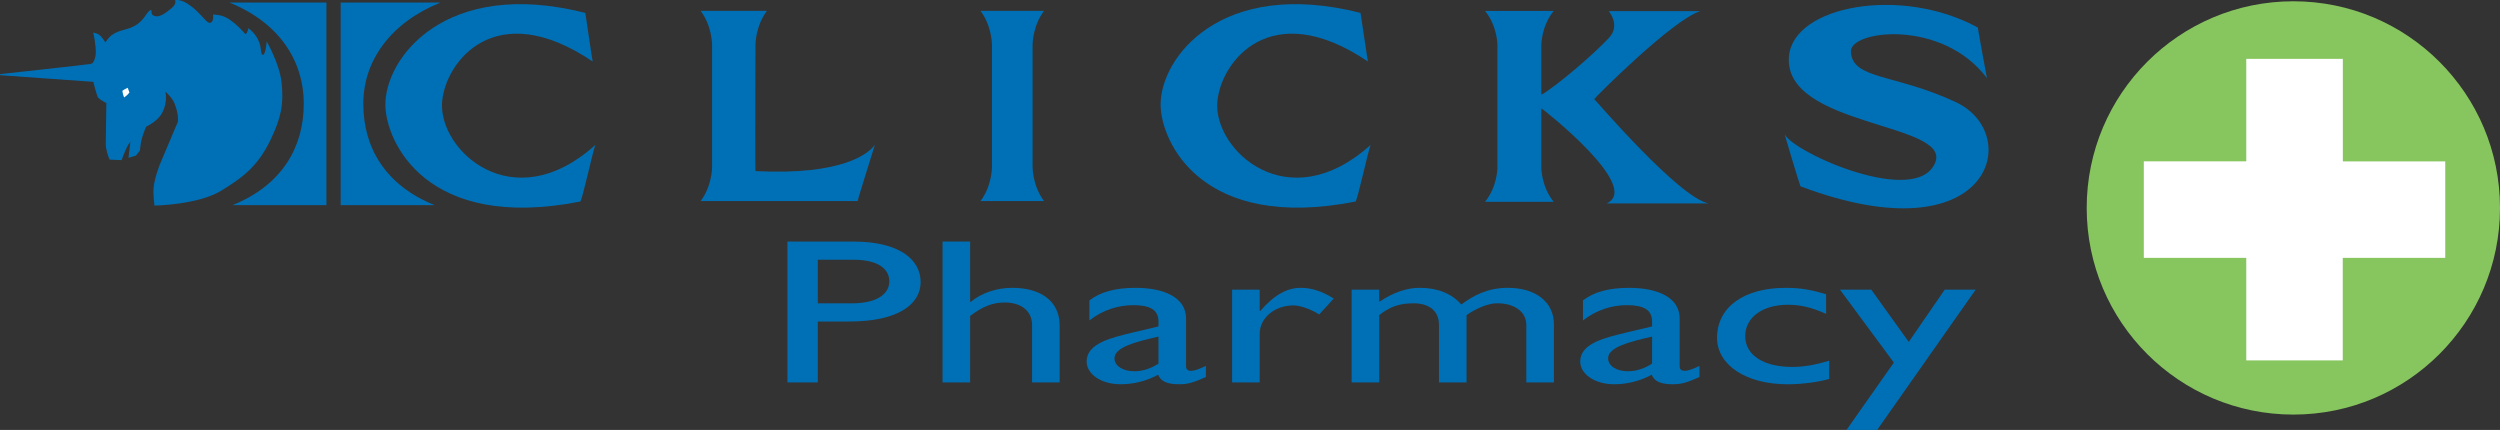 <?xml version="1.0" encoding="UTF-8"?> <!-- Generator: Adobe Illustrator 25.2.0, SVG Export Plug-In . SVG Version: 6.00 Build 0) --> <svg xmlns="http://www.w3.org/2000/svg" xmlns:xlink="http://www.w3.org/1999/xlink" version="1.1" id="Layer_1" x="0px" y="0px" width="150px" height="25.796px" viewBox="0 0 150 25.796" style="enable-background:new 0 0 150 25.796;" xml:space="preserve"><rect x="0" y="0" width="150" height="25.796" fill="#333333" stroke="none"/> <style type="text/css"> .st0{fill:#0070B6;} .st1{fill-rule:evenodd;clip-rule:evenodd;fill:#0070B6;} .st2{fill:#FFFFFF;} .st3{fill:#87C65E;} </style> <path class="st0" d="M26.074,12.308H20.44V0.15h5.993c-2.959,1.191-4.635,3.459-4.635,6.078 C21.798,8.848,23.116,11.115,26.074,12.308"></path> <path class="st0" d="M13.951,12.308h5.634V0.15h-5.828c2.959,1.191,4.469,3.459,4.469,6.078 C18.225,8.848,16.908,11.115,13.951,12.308"></path> <path class="st0" d="M35.114,0.773c-0.002-0.097,0.429,2.908,0.447,2.917c-5.882-3.961-8.851,0.059-9.036,2.43 c-0.224,2.872,4.227,7.051,9.195,2.577c-0.185,0.516-0.781,3.29-0.904,3.395c-9.248,1.82-11.671-3.602-11.693-5.787 C23.095,3.488,26.719-1.35,35.114,0.773"></path> <path class="st0" d="M52.492,8.69c-0.009,0.049-1.06,3.368-1.034,3.373c-0.521-0.004-9.418,0-9.418,0 c0.686-0.904,0.686-2.026,0.686-2.026V2.679c0,0,0-1.12-0.686-2.026h3.974c-0.686,0.906-0.686,2.026-0.686,2.026 s-0.027,7.473,0.001,7.586C50.587,10.533,52.133,9.192,52.492,8.69"></path> <path class="st0" d="M61.955,10.037c0,0,0,1.121,0.686,2.026h-3.809c0.686-0.904,0.686-2.026,0.686-2.026V2.679 c0,0,0-1.12-0.686-2.026h3.809c-0.686,0.906-0.686,2.026-0.686,2.026V10.037"></path> <path class="st0" d="M81.628,0.773c-0.001-0.097,0.43,2.908,0.448,2.917c-5.882-3.961-8.85,0.059-9.036,2.43 c-0.226,2.872,4.227,7.051,9.195,2.577c-0.186,0.516-0.781,3.29-0.904,3.395c-9.247,1.82-11.672-3.602-11.694-5.787 C69.609,3.488,73.234-1.35,81.628,0.773"></path> <path class="st0" d="M92.48,6.497c0-0.001,0,3.579,0,3.579s0,1.124,0.743,2.033h-4.121c0.743-0.909,0.743-2.033,0.743-2.033V2.688 c0,0,0-1.126-0.743-2.034h4.121C92.48,1.562,92.48,2.688,92.48,2.688v3.001c0.902-0.519,3.109-2.396,4.074-3.434 c0.693-0.748-0.031-1.588-0.031-1.588h5.505c-1.617,0.462-6.375,5.223-6.375,5.282c0.062,0.029,5.101,5.944,6.872,6.255h-6.127 C98.574,11.23,92.512,6.496,92.48,6.497"></path> <path class="st0" d="M118.675,1.657c-0.028,0,0.548,3.037,0.539,3.028c-2.668-3.562-8.228-2.887-8.162-1.583 c0.086,1.687,2.632,1.31,6.299,3.027c4.114,1.926,2.1,9.356-9.323,5.049c-0.115-0.284-0.949-3.119-0.949-3.119 c0.557,1.113,7.918,4.391,9.032,1.703c0.999-2.417-9.128-2.141-8.774-6.377C107.593,0.345,114.071-0.865,118.675,1.657"></path> <path class="st1" d="M5.595,1.951c0,0,0.184,0.786,0.15,1.295C5.735,3.413,5.64,3.802,5.465,3.831C4.96,3.91,0,4.447,0,4.447 l0.015,0.065L5.601,4.91c0,0,0.071,0.302,0.128,0.491c0.056,0.183,0.13,0.433,0.159,0.461C6.106,6.06,6.381,6.182,6.381,6.182 L6.346,8.737c0,0,0.04,0.275,0.088,0.447c0.043,0.157,0.14,0.391,0.14,0.391l0.722,0.034c0,0,0.17-0.479,0.315-0.768 c0.113-0.225,0.212-0.343,0.212-0.343L7.709,9.471l0.447-0.138l0.241-0.3c0,0,0.025-0.322,0.065-0.524 c0.071-0.365,0.302-0.905,0.302-0.905s0.667-0.312,0.939-0.786c0.389-0.682,0.218-1.323,0.218-1.323s0.416,0.353,0.56,0.732 c0.273,0.713,0.188,1.09,0.188,1.09L9.576,9.904c0,0-0.315,0.814-0.36,1.362c-0.036,0.415,0.052,1.069,0.052,1.069 s2.6-0.043,3.985-0.882c1.445-0.874,2.276-1.584,2.998-3.104c0.586-1.231,0.798-2.083,0.638-3.437 c-0.134-1.122-0.886-2.42-0.886-2.42s-0.069,0.89-0.257,0.792c-0.169-0.088,0.032-0.576-0.448-1.202 c-0.242-0.314-0.402-0.384-0.402-0.384s-0.022,0.257-0.167,0.36c0,0-0.745-0.922-1.434-1.114c-0.192-0.054-0.507-0.075-0.507-0.075 s0.032,0.27-0.053,0.403c-0.264,0.409-0.581-0.503-1.539-1.081c-0.425-0.257-0.69-0.183-0.69-0.183s0.105,0.215-0.183,0.456 c-0.358,0.299-0.81,0.681-1.162,0.44C9.064,0.841,9.092,0.62,9.092,0.62S9.007,0.521,8.75,0.906C8.577,1.167,8.42,1.323,8.23,1.458 C7.704,1.83,7.243,1.73,6.711,2.102C6.521,2.234,6.32,2.548,6.32,2.548S6.12,2.179,5.9,2.055C5.789,1.995,5.595,1.951,5.595,1.951"></path> <path class="st2" d="M7.664,5.266c0,0-0.107,0.047-0.173,0.085c-0.06,0.035-0.149,0.098-0.149,0.098s0.019,0.136,0.043,0.22 c0.019,0.071,0.061,0.18,0.061,0.18s0.118-0.083,0.184-0.146c0.058-0.055,0.136-0.152,0.136-0.152L7.664,5.266"></path> <path class="st1" d="M49.067,15.584h2.137c1.654,0,2.156,0.67,2.156,1.289c0,0.843-0.873,1.326-2.23,1.326h-2.063V15.584 M47.246,14.494v8.451h1.821V19.29h1.896c2.937,0,4.275-1.042,4.275-2.368c0-1.339-1.263-2.428-4.034-2.428H47.246z"></path> <path class="st0" d="M58.208,14.494h-1.655v8.451h1.655v-3.991c0.78-0.582,1.357-0.805,2.082-0.805c1.004,0,1.636,0.533,1.636,1.351 v3.445h1.654v-3.408c0-1.524-1.208-2.268-2.844-2.268c-0.929,0-1.858,0.31-2.49,0.843h-0.037V14.494"></path> <path class="st1" d="M69.509,21.818c-0.447,0.285-0.93,0.458-1.45,0.458c-0.687,0-1.189-0.322-1.189-0.779 c0-0.657,1.227-0.98,2.639-1.302V21.818 M72.352,21.954c-0.371,0.187-0.706,0.298-0.873,0.298c-0.205,0-0.316-0.075-0.316-0.285 v-2.862c0-1.265-1.339-1.835-3.03-1.835c-1.208,0-2.118,0.248-2.769,0.755v1.202c0.799-0.631,1.729-0.918,2.639-0.918 c1.005,0,1.507,0.286,1.507,0.98v0.297l-1.469,0.347c-1.338,0.323-2.844,0.656-2.844,1.759c0,0.719,0.818,1.363,2.045,1.363 c0.761,0,1.524-0.187,2.249-0.57c0.149,0.397,0.539,0.57,1.264,0.57c0.52,0,0.835-0.099,1.598-0.434V21.954z"></path> <path class="st0" d="M73.927,17.381v5.564h1.654v-2.912c0-0.955,0.892-1.709,2.027-1.709c0.39,0,1.04,0.221,1.542,0.544l0.873-0.954 c-0.687-0.434-1.319-0.644-1.988-0.644c-0.781,0-1.58,0.409-2.417,1.388h-0.037v-1.277H73.927"></path> <path class="st1" d="M81.098,17.381v5.564h1.655v-4.041c0.686-0.532,1.243-0.706,2.081-0.706c0.818,0,1.504,0.384,1.504,1.289v3.457 h1.655v-4.041c0.595-0.408,1.32-0.718,1.859-0.706c0.947,0,1.728,0.459,1.728,1.302v3.445h1.654v-3.494 c0-1.314-1.077-2.181-2.769-2.181c-1.189,0-2.064,0.459-2.789,1.005c-0.557-0.658-1.429-1.005-2.489-1.005 c-0.781,0-1.581,0.273-2.435,0.843v-0.732H81.098"></path> <path class="st1" d="M99.125,21.818c-0.446,0.285-0.929,0.458-1.449,0.458c-0.689,0-1.189-0.322-1.189-0.779 c0-0.657,1.226-0.98,2.639-1.302V21.818 M101.968,21.954c-0.371,0.187-0.706,0.298-0.873,0.298c-0.204,0-0.316-0.075-0.316-0.285 v-2.862c0-1.265-1.338-1.835-3.031-1.835c-1.208,0-2.118,0.248-2.769,0.755v1.202c0.801-0.631,1.729-0.918,2.64-0.918 c1.004,0,1.506,0.286,1.506,0.98v0.297l-1.468,0.347c-1.338,0.323-2.844,0.656-2.844,1.759c0,0.719,0.817,1.363,2.044,1.363 c0.762,0,1.524-0.187,2.249-0.57c0.149,0.397,0.539,0.57,1.264,0.57c0.521,0,0.836-0.099,1.598-0.434V21.954z"></path> <path class="st0" d="M109.566,17.654c-0.799-0.235-1.451-0.384-2.415-0.384c-2.53,0-4.127,1.165-4.127,2.999 c0,1.635,1.746,2.788,4.237,2.788c0.874,0,1.934-0.149,2.491-0.323v-1.09c-0.835,0.248-1.506,0.372-2.211,0.372 c-1.711,0-2.827-0.694-2.827-1.847c0-1.128,1.042-1.883,2.547-1.883c0.725,0,1.358,0.124,2.305,0.545V17.654"></path> <polyline class="st0" points="118.539,17.381 116.682,17.381 114.526,20.516 112.277,17.381 110.399,17.381 113.632,21.755 110.79,25.796 112.629,25.796 118.539,17.381 "></polyline> <path class="st3" d="M125.202,12.477c0-6.849,5.551-12.4,12.4-12.4c6.846,0,12.398,5.551,12.398,12.4 c0,6.846-5.552,12.398-12.398,12.398C130.753,24.875,125.202,19.324,125.202,12.477"></path> <polyline class="st2" points="140.57,3.532 134.776,3.532 134.776,9.681 128.629,9.681 128.629,15.472 134.776,15.472 134.776,21.622 140.565,21.622 140.565,15.472 146.715,15.472 146.715,9.683 140.571,9.683 140.57,3.532 "></polyline> </svg> 
